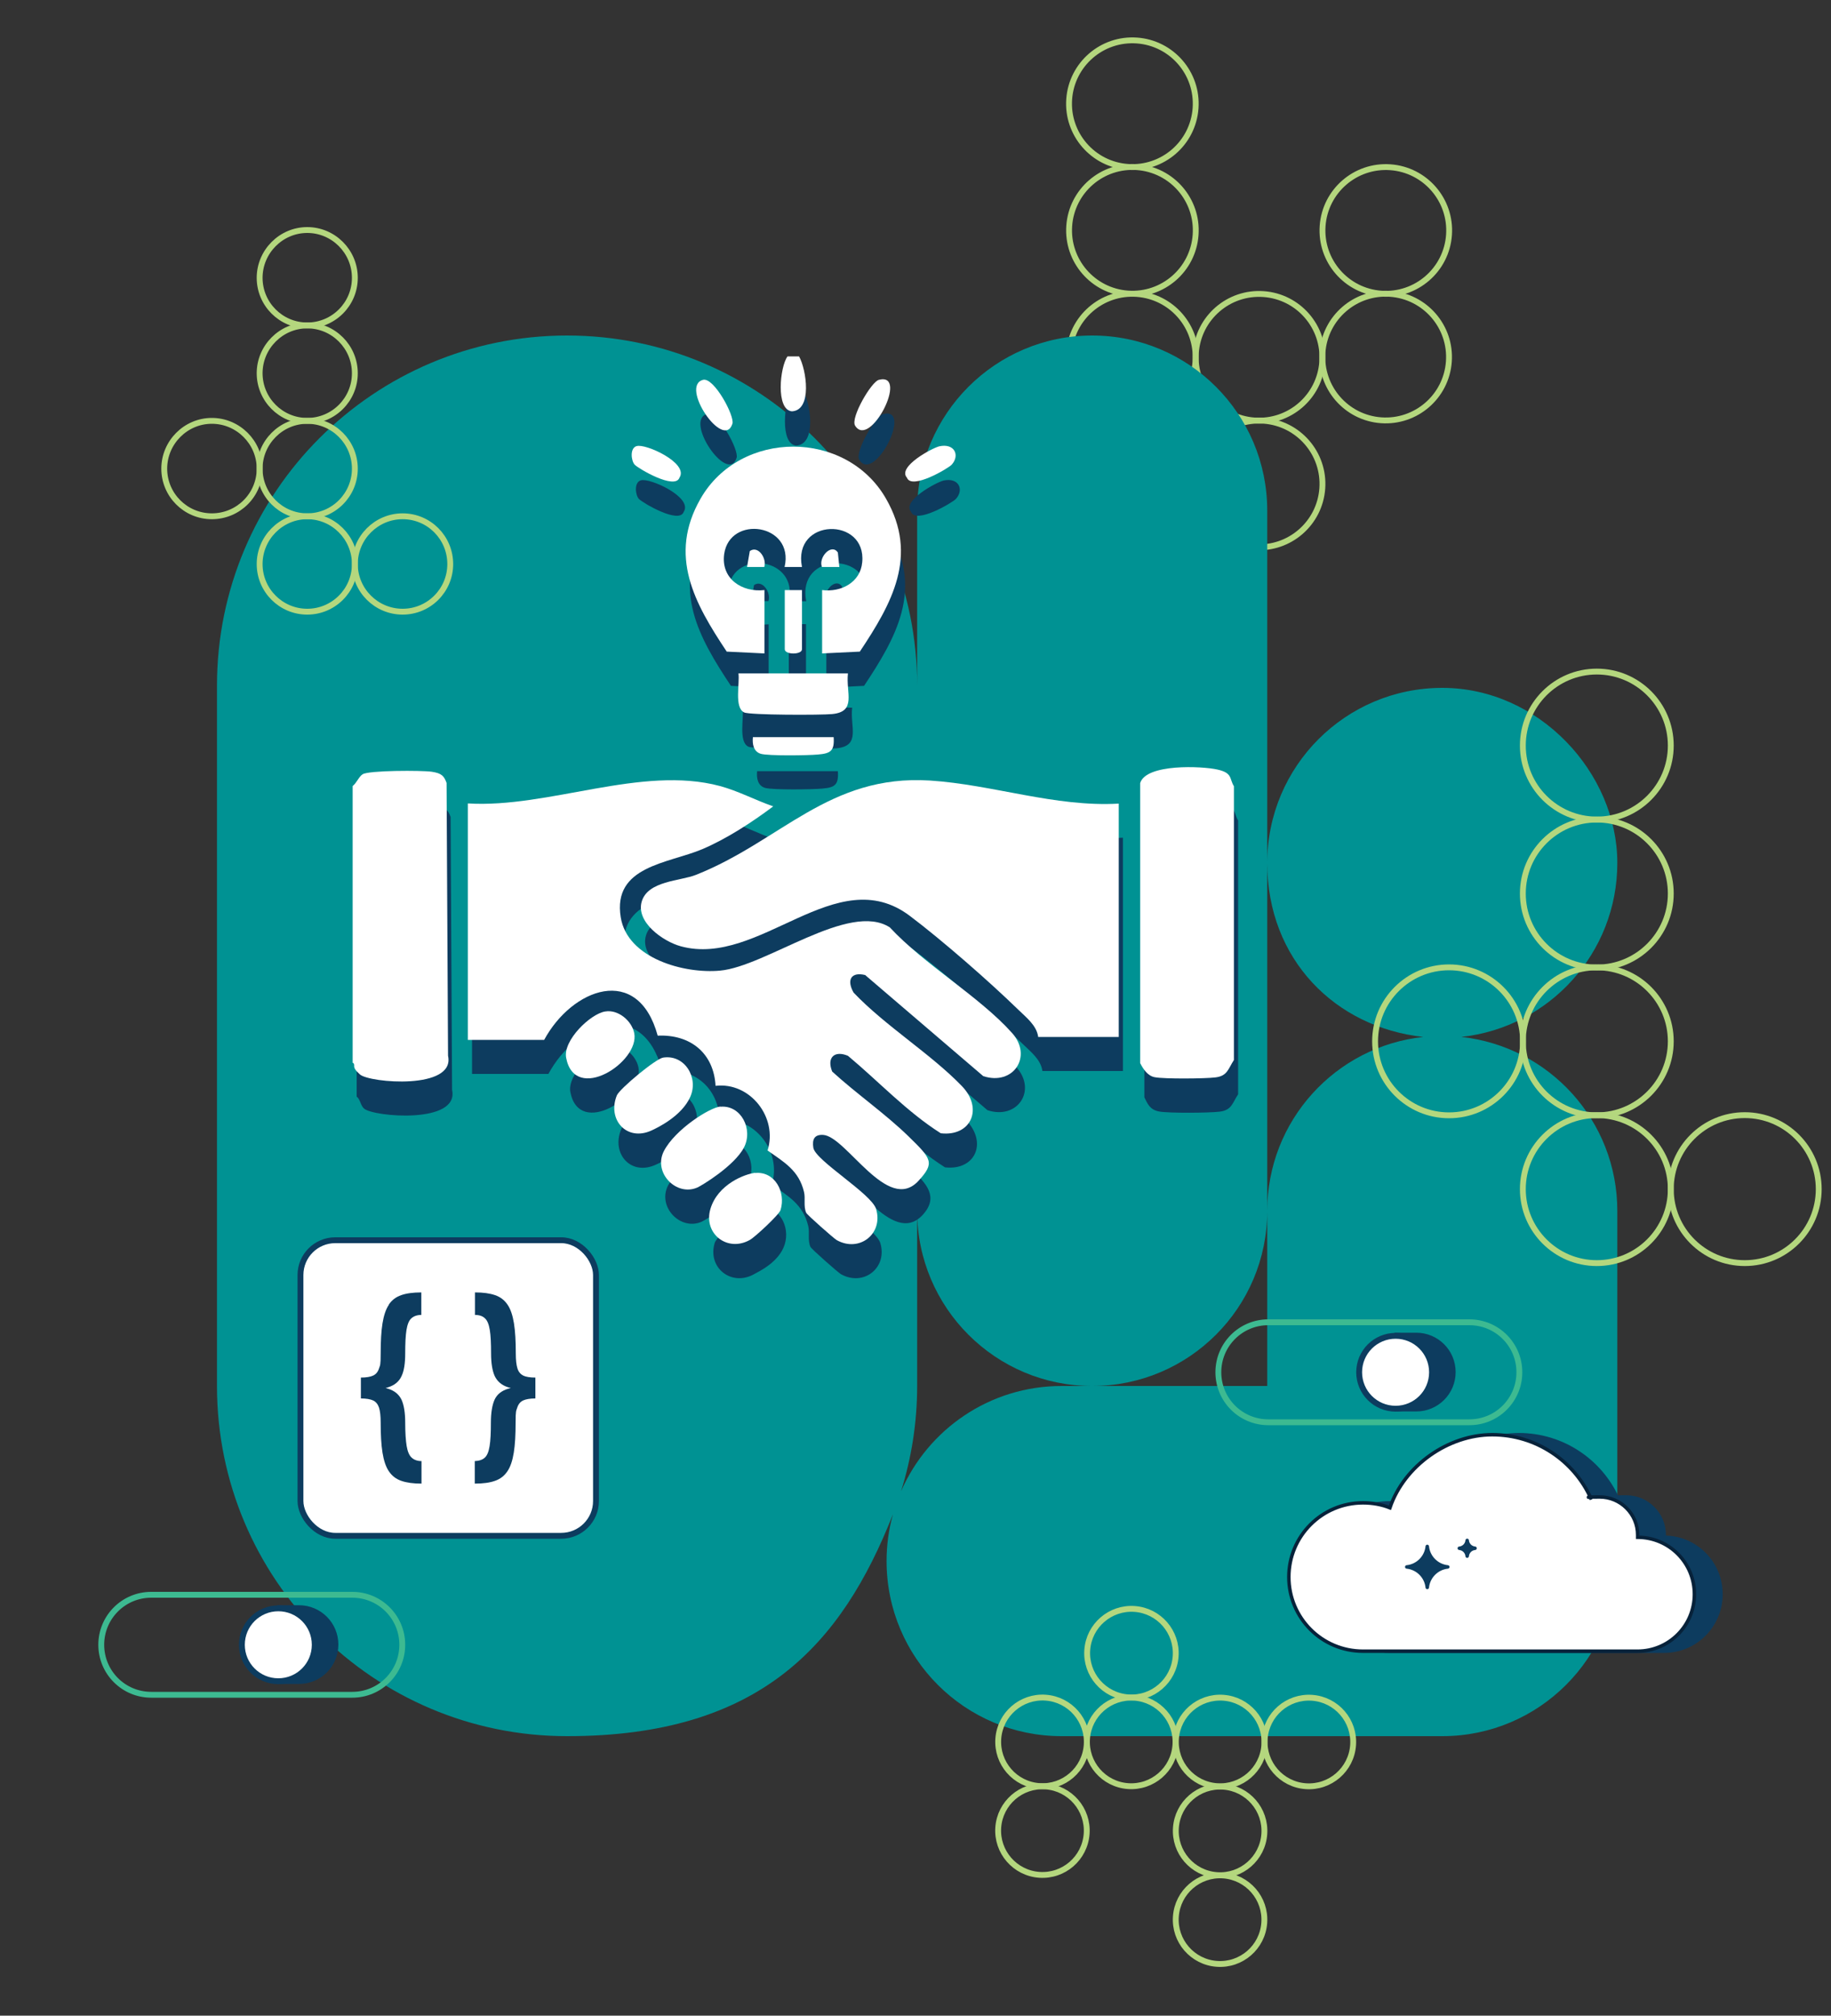 <?xml version="1.0" encoding="UTF-8"?> <svg xmlns="http://www.w3.org/2000/svg" id="Layer_1" version="1.1" viewBox="0 0 1000 1100.6"><rect x="0" y="0" width="1000" height="1100.6" fill="#333333" stroke="none"/><defs><style> .st0 { stroke: #07223a; stroke-miterlimit: 10; } .st0, .st1, .st2, .st3, .st4, .st5 { fill: none; } .st0, .st1, .st5 { stroke-width: 1.9px; } .st1, .st2, .st3, .st4, .st5 { stroke-linejoin: round; } .st1, .st4, .st5 { stroke: #0d3c5f; } .st6 { fill: #fff; } .st2 { stroke: #b4d77e; } .st2, .st3, .st4 { stroke-width: 3.2px; } .st2, .st3, .st4, .st5 { stroke-linecap: round; } .st3 { stroke: #3dba91; } .st7 { fill: #009293; } .st8 { fill: #0d3c5f; } </style></defs><circle class="st2" cx="618.1" cy="194.9" r="34.6" transform="translate(379.8 797.6) rotate(-85.9)"></circle><circle class="st2" cx="618.1" cy="125.8" r="34.6" transform="translate(448.8 733.3) rotate(-85.9)"></circle><circle class="st2" cx="618.1" cy="56.6" r="34.6" transform="translate(517.8 669.1) rotate(-85.9)"></circle><circle class="st2" cx="687.2" cy="194.9" r="34.6" transform="translate(444.1 866.6) rotate(-85.9)"></circle><circle class="st2" cx="687.2" cy="264.1" r="34.6" transform="translate(375.1 930.8) rotate(-85.9)"></circle><circle class="st2" cx="756.4" cy="194.9" r="34.6" transform="translate(508.3 935.5) rotate(-85.9)"></circle><circle class="st2" cx="756.4" cy="125.8" r="34.6" transform="translate(577.3 871.3) rotate(-85.9)"></circle><path class="st7" d="M579.8,948h207.9c52.8,0,95.6-42.8,95.6-95.6v-191.2c0-49.3-37.3-89.8-85.2-95,47.9-5.2,85.2-45.7,85.2-95s-42.8-95.6-95.6-95.6-95.6,42.8-95.6,95.6,37.3,89.8,85.2,95c-47.9,5.2-85.2,45.7-85.2,95v95.6h-112.3c-39.3,0-73,23.7-87.7,57.5,5.7-18.2,8.8-37.5,8.8-57.5v-95.6c0,52.8,42.8,95.6,95.6,95.6s95.6-42.8,95.6-95.6v-382.4c0-52.8-42.8-95.6-95.6-95.6s-95.6,42.8-95.6,95.6v95.6c0-105.6-85.6-191.2-191.2-191.2s-191.2,85.6-191.2,191.2v382.4c0,105.6,85.6,191.2,191.2,191.2s150-50.2,178-121.2c-2.3,8.2-3.5,16.7-3.5,25.6,0,52.8,42.8,95.6,95.6,95.6"></path><g><path class="st3" d="M802.5,722h-109.8c-15.1,0-27.3,12.2-27.3,27.3s12.2,27.3,27.3,27.3h109.8c15.1,0,27.3-12.2,27.3-27.3s-12.2-27.3-27.3-27.3Z"></path><path class="st8" d="M773.5,769.1c11,0,19.9-8.9,19.9-19.9s-8.9-19.9-19.9-19.9h-11.3c11,0,19.9,8.9,19.9,19.9s-8.9,19.9-19.9,19.9h11.3Z"></path><path class="st4" d="M773.5,769.1c11,0,19.9-8.9,19.9-19.9s-8.9-19.9-19.9-19.9h-11.3c11,0,19.9,8.9,19.9,19.9s-8.9,19.9-19.9,19.9h11.3Z"></path><path class="st6" d="M742.3,749.3c0-11,8.9-19.9,19.9-19.9s19.9,8.9,19.9,19.9-8.9,19.9-19.9,19.9-19.9-8.9-19.9-19.9"></path><path class="st4" d="M742.3,749.3c0-11,8.9-19.9,19.9-19.9s19.9,8.9,19.9,19.9-8.9,19.9-19.9,19.9-19.9-8.9-19.9-19.9Z"></path></g><g><path class="st3" d="M192.4,870.8h-109.8c-15.1,0-27.3,12.2-27.3,27.3s12.2,27.3,27.3,27.3h109.8c15.1,0,27.3-12.2,27.3-27.3s-12.2-27.3-27.3-27.3Z"></path><path class="st8" d="M163.3,917.9c11,0,19.9-8.9,19.9-19.9s-8.9-19.9-19.9-19.9h-11.3c11,0,19.9,8.9,19.9,19.9s-8.9,19.9-19.9,19.9h11.3Z"></path><path class="st4" d="M163.3,917.9c11,0,19.9-8.9,19.9-19.9s-8.9-19.9-19.9-19.9h-11.3c11,0,19.9,8.9,19.9,19.9s-8.9,19.9-19.9,19.9h11.3Z"></path><path class="st6" d="M132.1,898.1c0-11,8.9-19.9,19.9-19.9s19.9,8.9,19.9,19.9-8.9,19.9-19.9,19.9-19.9-8.9-19.9-19.9"></path><path class="st4" d="M132.1,898.1c0-11,8.9-19.9,19.9-19.9s19.9,8.9,19.9,19.9-8.9,19.9-19.9,19.9-19.9-8.9-19.9-19.9Z"></path></g><path class="st2" d="M167.8,177.7c-14.4,0-26-11.7-26-26s11.7-26.1,26-26.1,26,11.7,26,26.1-11.7,26-26,26Z"></path><path class="st2" d="M167.8,229.8c-14.4,0-26-11.7-26-26s11.7-26.1,26-26.1,26,11.7,26,26.1-11.7,26-26,26Z"></path><path class="st2" d="M167.8,281.9c-14.4,0-26-11.7-26-26s11.7-26.1,26-26.1,26,11.7,26,26.1-11.7,26-26,26Z"></path><path class="st2" d="M115.7,281.9c-14.4,0-26-11.7-26-26s11.7-26.1,26-26.1,26.1,11.7,26.1,26.1-11.7,26-26.1,26Z"></path><path class="st2" d="M167.8,334c-14.4,0-26-11.7-26-26s11.7-26.1,26-26.1,26,11.7,26,26.1-11.7,26-26,26Z"></path><path class="st2" d="M219.9,334c-14.4,0-26.1-11.7-26.1-26s11.7-26.1,26.1-26.1,26,11.7,26,26.1-11.7,26-26,26Z"></path><path class="st2" d="M872.1,447.5c-22.3,0-40.4-18.1-40.4-40.4s18.1-40.4,40.4-40.4,40.4,18.1,40.4,40.4-18.1,40.4-40.4,40.4Z"></path><path class="st2" d="M872.1,528.3c-22.3,0-40.4-18.1-40.4-40.4s18.1-40.4,40.4-40.4,40.4,18.1,40.4,40.4-18.1,40.4-40.4,40.4Z"></path><path class="st2" d="M872.1,609c-22.3,0-40.4-18.1-40.4-40.4s18.1-40.4,40.4-40.4,40.4,18.1,40.4,40.4-18.1,40.4-40.4,40.4Z"></path><path class="st2" d="M791.4,609c-22.3,0-40.4-18.1-40.4-40.4s18.1-40.4,40.4-40.4,40.4,18.1,40.4,40.4-18.1,40.4-40.4,40.4Z"></path><path class="st2" d="M872.1,689.7c-22.3,0-40.4-18.1-40.4-40.4s18.1-40.4,40.4-40.4,40.4,18.1,40.4,40.4-18.1,40.4-40.4,40.4Z"></path><path class="st2" d="M952.9,689.7c-22.3,0-40.4-18.1-40.4-40.4s18.1-40.4,40.4-40.4,40.4,18.1,40.4,40.4-18.1,40.4-40.4,40.4Z"></path><circle class="st2" cx="714.5" cy="950.5" r="24.2" transform="translate(-284.3 1595.9) rotate(-85.9)"></circle><circle class="st2" cx="666" cy="950.5" r="24.2" transform="translate(-329.3 1547.5) rotate(-85.9)"></circle><circle class="st2" cx="666" cy="999" r="24.2" transform="translate(-377.7 1592.6) rotate(-85.9)"></circle><circle class="st2" cx="666" cy="1047.5" r="24.2" transform="translate(-426.1 1637.6) rotate(-85.9)"></circle><circle class="st2" cx="617.5" cy="950.5" r="24.2" transform="translate(-374.4 1499.1) rotate(-85.9)"></circle><circle class="st2" cx="617.5" cy="902.1" r="24.2" transform="translate(-326 1454.1) rotate(-85.9)"></circle><circle class="st2" cx="569.1" cy="950.5" r="24.2" transform="translate(-419.4 1450.8) rotate(-85.9)"></circle><circle class="st2" cx="569.1" cy="999" r="24.2" transform="translate(-467.8 1495.8) rotate(-85.9)"></circle><g><path class="st8" d="M908.9,839.4c0-.4,0-.9,0-1.3,0-11.4-9.3-20.7-20.7-20.7s-3.4.2-4.9.6c-9.3-20.4-29.9-34.6-53.8-34.6s-48,16.7-55.9,39.9c-4.5-1.8-9.5-2.7-14.7-2.7-22.4,0-40.5,18.1-40.5,40.5s18.1,40.5,40.5,40.5h149.9c17.2,0,31.1-13.9,31.1-31.1s-13.8-31-30.9-31.1"></path><path class="st5" d="M908.9,839.4c0-.4,0-.9,0-1.3,0-11.4-9.3-20.7-20.7-20.7s-3.4.2-4.9.6c-9.3-20.4-29.9-34.6-53.8-34.6s-48,16.7-55.9,39.9c-4.5-1.8-9.5-2.7-14.7-2.7-22.4,0-40.5,18.1-40.5,40.5s18.1,40.5,40.5,40.5h149.9c17.2,0,31.1-13.9,31.1-31.1s-13.8-31-30.9-31.1Z"></path><path class="st6" d="M894.4,839.4c0-.4,0-.9,0-1.3,0-11.4-9.3-20.7-20.7-20.7s-3.4.2-4.9.6c-9.3-20.4-29.9-34.6-53.8-34.6s-48,16.7-55.9,39.9c-4.5-1.8-9.5-2.7-14.7-2.7-22.4,0-40.5,18.1-40.5,40.5s18.1,40.5,40.5,40.5h149.9c17.2,0,31.1-13.9,31.1-31.1s-13.8-31-30.9-31.1"></path><path class="st0" d="M894.4,839.4c0-.4,0-.9,0-1.3,0-11.4-9.3-20.7-20.7-20.7s-3.4.2-4.9.6c-9.3-20.4-29.9-34.6-53.8-34.6s-48,16.7-55.9,39.9c-4.5-1.8-9.5-2.7-14.7-2.7-22.4,0-40.5,18.1-40.5,40.5s18.1,40.5,40.5,40.5h149.9c17.2,0,31.1-13.9,31.1-31.1s-13.8-31-30.9-31.1Z"></path><path class="st8" d="M779.5,866.8c-.6-5.9-5.3-10.6-11.2-11.2,5.9-.6,10.6-5.3,11.2-11.2.6,5.9,5.3,10.6,11.2,11.2-5.9.6-10.6,5.3-11.2,11.2"></path><path class="st1" d="M779.5,866.8c-.6-5.9-5.3-10.6-11.2-11.2,5.9-.6,10.6-5.3,11.2-11.2.6,5.9,5.3,10.6,11.2,11.2-5.9.6-10.6,5.3-11.2,11.2Z"></path><path class="st8" d="M801.3,849.7c-.2-2.3-2-4.1-4.3-4.3,2.3-.2,4.1-2,4.3-4.3.2,2.3,2,4.1,4.3,4.3-2.3.2-4.1,2-4.3,4.3"></path><path class="st1" d="M801.3,849.7c-.2-2.3-2-4.1-4.3-4.3,2.3-.2,4.1-2,4.3-4.3.2,2.3,2,4.1,4.3,4.3-2.3.2-4.1,2-4.3,4.3Z"></path></g><g><path class="st6" d="M306.4,838.6h-123.3c-10.5,0-19-8.6-19-19v-123.3c0-10.5,8.6-19,19-19h123.3c10.5,0,19,8.6,19,19v123.3c0,10.5-8.6,19-19,19"></path><g><rect class="st4" x="164.1" y="677.2" width="161.4" height="161.4" rx="19" ry="19"></rect><path class="st8" d="M212.4,712.4c-1.7,2.5-2.8,5.9-3.5,10.2-.7,4.3-1,9.8-1,16.5s-.3,6.2-.9,8.1c-.6,1.9-1.7,3.2-3.2,3.9-1.5.7-3.8,1.1-6.7,1.1v11.4c2.9,0,5.2.4,6.7,1.1,1.5.7,2.6,2.1,3.2,3.9.6,1.9.9,4.6.9,8.1,0,6.7.3,12.1,1,16.5.7,4.3,1.8,7.7,3.5,10.2,1.7,2.5,3.9,4.2,6.8,5.2,2.9,1,6.5,1.5,11,1.5v-12.3c-2.3,0-4.1-.7-5.4-1.9-1.3-1.2-2.2-3.3-2.7-6.3-.5-3-.8-7.3-.8-12.8s-.7-9.6-2-12.5c-1.4-2.9-3.8-4.9-7.3-6-.5-.1-.9-.3-1.4-.4.5-.1,1-.3,1.4-.4,3.5-1.1,6-3.2,7.3-6.1,1.4-2.9,2-7.1,2-12.4s.2-9.8.7-12.8c.5-3,1.3-5.1,2.6-6.3,1.3-1.2,3.1-1.9,5.5-1.9v-12.3c-4.5,0-8.2.5-11,1.5-2.9,1-5.1,2.7-6.8,5.2M285.8,751.1c-1.5-.7-2.6-2-3.2-3.9-.6-1.9-.9-4.6-.9-8.1,0-6.7-.3-12.1-1-16.5-.7-4.3-1.8-7.7-3.5-10.2-1.7-2.5-3.9-4.2-6.8-5.2-2.9-1-6.5-1.5-11-1.5v12.3c2.4,0,4.2.6,5.5,1.9,1.3,1.2,2.1,3.3,2.6,6.3.5,3,.7,7.3.7,12.8s.7,9.5,2,12.4c1.4,2.9,3.8,5,7.3,6.1.5.1.9.3,1.5.4-.5.1-1,.3-1.5.4-3.6,1.1-6.1,3.1-7.4,6-1.3,2.9-2,7.1-2,12.5s-.2,9.7-.7,12.8c-.5,3-1.3,5.1-2.6,6.3-1.3,1.2-3.1,1.8-5.5,1.9v12.3c4.5,0,8.2-.5,11-1.5,2.9-1,5.1-2.7,6.8-5.2,1.7-2.5,2.8-5.9,3.5-10.2.7-4.3,1-9.8,1-16.5s.3-6.2.9-8.1c.6-1.9,1.7-3.2,3.2-3.9,1.5-.7,3.8-1.1,6.7-1.1v-11.4c-2.9,0-5.2-.4-6.7-1.1"></path></g></g><g><g><path class="st8" d="M194.8,599v-151.2c2.1-1.6,3.4-5.1,5.4-6.4,3.2-2.2,32.4-2.2,37.8-1.4s6.7,2.3,8.1,6.1l.8,149c4.1,18.8-42.9,14.8-48.1,10.2-1.8-1.6-2-4.7-3.8-6.4Z"></path><path class="st8" d="M676.2,447.9v149.6c-3.2,4.9-3.5,8.7-10.1,9.5-5.6.7-27.9.9-33.1-.1s-6.3-4.4-8-7.7v-152.9c3.2-10.7,33.8-9.3,42.2-7.4s6.4,4.9,9,9.1Z"></path><path class="st8" d="M438.7,213.3c4,7.1,7.4,29.4-3.9,30-8.9-.8-6.6-24.2-2.4-30h6.3Z"></path><path class="st8" d="M257.8,457.3c44.1,2.7,94.9-21,137.7-9.5,10,2.7,19.3,7.7,29.1,11.1-11.6,8.7-25.4,17.7-38.8,23.4-18.5,7.8-49,9.1-44.5,37.1s34.8,31,54.2,29.2c25.3-2.3,70.6-38,92.8-23.6,18.6,20.1,49,37.8,66.7,57.6,11.5,12.8.7,29-15.7,23.6l-64.5-55.2c-7.8-1.9-10.2,2.8-6.3,9.6,17.3,18.2,42,33.3,59.1,51,11.9,12.3,5,27.7-11.5,25.8-18.5-11.7-33.9-28.3-50.7-42.3-7.4-3.1-11.7,1-8.6,8.6,13.1,12,29.1,23.1,41.7,35.4,7.2,7.1,14.5,14.4,5.4,24.3-16.8,18.2-39.4-24.3-52-25.1-4.9-.3-6.1,2.5-5.4,7,1.1,7,31.8,25.1,34.3,33.5,4,13.5-9.2,23.9-21.6,16.9-1.5-.9-16.2-13.8-16.6-14.9-1.6-3.7-.3-7.7-1.2-11.4-2.8-11.7-10.8-16.2-19.9-22.6,5.7-18-9.5-37.5-28.4-35.3-1-18-13.9-28.2-31.6-27.4-10.8-39.5-46.8-25.8-62,2.3h-41.7v-129.1Z"></path><path class="st8" d="M613.3,457.3v127.5h-44c-.8-6.3-6.6-10.7-11-15-15.5-15.1-41.8-38.1-59.1-51.1-40.3-30.4-82,28.4-125.1,16.6-9.6-2.6-24.7-13.2-21.3-24.5s21.1-11.1,29.6-14.5c46.4-18.4,72.6-55,127.8-51.5,34.3,2.2,68.3,14.6,103.1,12.6Z"></path><path class="st8" d="M419.8,375.5l-20.6-1c-17.5-26.3-32.2-52.3-14.3-83.5,21.7-37.9,79.6-37.9,101.3,0,17.9,31.2,3.2,57.2-14.3,83.5l-20.6,1v-34.6c10.3,1.3,20.9-4.1,21.9-15.2,2.4-24.9-38.2-24.3-32.9,2.6h-9.5c5.5-23.7-30-28.7-33-7-1.8,13.3,9.6,21,22,19.6v34.6Z"></path><path class="st8" d="M395.8,623c11.2-1,18,12.3,12.8,22.3s-23.1,20.8-25.4,21.8c-11.5,5.1-24.4-8.1-18.3-19.9,2.7-5.2,25-23.8,30.9-24.3Z"></path><path class="st8" d="M465.4,386.5c-1.2,10.4,4.9,20.8-8.6,22.1-5.9.6-45.1.6-48.1-.9-5.5-2.7-2.3-15.9-3.1-21.3h59.8Z"></path><path class="st8" d="M364.4,596.2c11.7-1.9,19.6,10.8,14.9,21.4s-18,16.9-21,18.3c-13.7,6.4-24.5-5.9-19.1-19.1s21.1-19.9,25.2-20.6Z"></path><path class="st8" d="M414.7,659.2c10.8-1.1,16.9,10.5,13.9,20.2s-14,14.8-16.7,16.3c-12.3,7-25.6-3.4-21.6-16.9,1.4-4.7,18.9-19.1,24.4-19.7Z"></path><path class="st8" d="M332.9,571c7-1.2,14.5,5.1,15.8,11.9,3,15.7-32.4,38.6-37.2,13.4-1.8-9.5,13.2-24,21.3-25.3Z"></path><path class="st8" d="M457.6,421.1c.5,7.6-1.7,8.9-8.6,9.5-5.3.5-27.2.8-31.2-.4s-4.7-5.4-4.3-9.1h44Z"></path><path class="st8" d="M440.2,340.8v32.3c0,3.1-9.4,3.1-9.4,0v-32.3h9.4Z"></path><path class="st8" d="M386.3,226c5.9-1.5,17.4,19.8,16,24-4.8,14.8-29-20.7-16-24Z"></path><path class="st8" d="M482.3,226.1c16.7-4.3-4.9,38.1-13,25-2.6-4.3,8.9-24,13-25Z"></path><path class="st8" d="M350,262.3c4.7-1.6,28.6,9.2,23.4,17.2-2.4,6.9-22.6-5-24.5-7.1s-2.7-8.9,1-10.1Z"></path><path class="st8" d="M515.3,262.4c8.2-1.8,11.4,4.8,6.8,10-1.8,2-22,14-24.5,7.1-5.3-6,13.9-16.2,17.7-17.1Z"></path><path class="st8" d="M419.8,328.2h-9.5s1.5-8.7,1.5-8.7c4.6-3.3,9.4,4.1,7.9,8.7Z"></path><path class="st8" d="M460.7,328.2h-9.5c-2.1-5.2,5.2-13.2,8.7-7.9l.8,7.9Z"></path></g><g><path class="st6" d="M192.6,580.4v-151.2c2.1-1.6,3.4-5.1,5.4-6.4,3.2-2.2,32.4-2.2,37.8-1.4s6.7,2.3,8.1,6.1l.8,149c4.1,18.8-42.9,14.8-48.1,10.2s-2-4.7-3.8-6.4Z"></path><path class="st6" d="M673.9,429.2v149.6c-3.2,4.9-3.5,8.7-10.1,9.5-5.6.7-27.9.9-33.1-.1-3.9-.7-6.3-4.4-8-7.7v-152.9c3.2-10.7,33.8-9.3,42.2-7.4s6.4,4.9,9,9.1Z"></path><path class="st6" d="M436.4,194.6c4,7.1,7.4,29.4-3.9,30-8.9-.8-6.6-24.2-2.4-30h6.3Z"></path><path class="st6" d="M255.5,438.7c44.1,2.7,94.9-21,137.7-9.5,10,2.7,19.3,7.7,29.1,11.1-11.6,8.7-25.4,17.7-38.8,23.4-18.5,7.8-49,9.1-44.5,37.1,3.6,22.6,34.8,31,54.2,29.2,25.3-2.3,70.6-38,92.8-23.6,18.6,20.1,49,37.8,66.7,57.6,11.5,12.8.7,29-15.7,23.6l-64.5-55.2c-7.8-1.9-10.2,2.8-6.3,9.6,17.3,18.2,42,33.3,59.1,51,11.9,12.3,5,27.7-11.5,25.8-18.5-11.7-33.9-28.3-50.7-42.3-7.4-3.1-11.7,1-8.6,8.6,13.1,12,29.1,23.1,41.7,35.4s14.5,14.4,5.4,24.3c-16.8,18.2-39.4-24.3-52-25.1-4.9-.3-6.1,2.5-5.4,7,1.1,7,31.8,25.1,34.3,33.5,4,13.5-9.2,23.9-21.6,16.9-1.5-.9-16.2-13.8-16.6-14.9-1.6-3.7-.3-7.7-1.2-11.4-2.8-11.7-10.8-16.2-19.9-22.6,5.7-18-9.5-37.5-28.4-35.3-1-18-13.9-28.2-31.6-27.4-10.8-39.5-46.8-25.8-62,2.3h-41.7v-129.1Z"></path><path class="st6" d="M611,438.7v127.5h-44c-.8-6.3-6.6-10.7-11-15-15.5-15.1-41.8-38.1-59.1-51.1-40.3-30.4-82,28.4-125.1,16.6-9.6-2.6-24.7-13.2-21.3-24.5s21.1-11.1,29.6-14.5c46.4-18.4,72.6-55,127.8-51.5,34.3,2.2,68.3,14.6,103.1,12.6Z"></path><path class="st6" d="M417.5,356.8l-20.6-1c-17.5-26.3-32.2-52.3-14.3-83.5,21.7-37.9,79.6-37.9,101.3,0,17.9,31.2,3.2,57.2-14.3,83.5l-20.6,1v-34.6c10.3,1.3,20.9-4.1,21.9-15.2,2.4-24.9-38.2-24.3-32.9,2.6h-9.5c5.5-23.7-30-28.7-33-7-1.8,13.3,9.6,21,22,19.6v34.6Z"></path><path class="st6" d="M393.5,604.3c11.2-1,18,12.3,12.8,22.3s-23.1,20.8-25.4,21.8c-11.5,5.1-24.4-8.1-18.3-19.9s25-23.8,30.9-24.3Z"></path><path class="st6" d="M463.1,367.8c-1.2,10.4,4.9,20.8-8.6,22.1-5.9.6-45.1.6-48.1-.9-5.5-2.7-2.3-15.9-3.1-21.3h59.8Z"></path><path class="st6" d="M362.1,577.5c11.7-1.9,19.6,10.8,14.9,21.4s-18,16.9-21,18.3c-13.7,6.4-24.5-5.9-19.1-19.1,1.5-3.6,21.1-19.9,25.2-20.6Z"></path><path class="st6" d="M412.4,640.5c10.8-1.1,16.9,10.5,13.9,20.2-.8,2.6-14,14.8-16.7,16.3-12.3,7-25.6-3.4-21.6-16.9s18.9-19.1,24.4-19.7Z"></path><path class="st6" d="M330.6,552.3c7-1.2,14.5,5.1,15.8,11.9,3,15.7-32.4,38.6-37.2,13.4-1.8-9.5,13.2-24,21.3-25.3Z"></path><path class="st6" d="M455.3,402.5c.5,7.6-1.7,8.9-8.6,9.5-5.3.5-27.2.8-31.2-.4s-4.7-5.4-4.3-9.1h44Z"></path><path class="st6" d="M438,322.2v32.3c0,3.1-9.4,3.1-9.4,0v-32.3h9.4Z"></path><path class="st6" d="M384,207.4c5.9-1.5,17.4,19.8,16,24-4.8,14.8-29-20.7-16-24Z"></path><path class="st6" d="M480,207.4c16.7-4.3-4.9,38.1-13,25-2.6-4.3,8.9-24,13-25Z"></path><path class="st6" d="M347.7,243.6c4.7-1.6,28.6,9.2,23.4,17.2-2.4,6.9-22.6-5-24.5-7.1s-2.7-8.9,1-10.1Z"></path><path class="st6" d="M513,243.7c8.2-1.8,11.4,4.8,6.8,10-1.8,2-22,14-24.5,7.1-5.3-6,13.9-16.2,17.7-17.1Z"></path><path class="st6" d="M417.5,309.6h-9.5s1.5-8.7,1.5-8.7c4.6-3.3,9.4,4.1,7.9,8.7Z"></path><path class="st6" d="M458.4,309.6h-9.5c-2.1-5.2,5.2-13.2,8.7-7.9l.8,7.9Z"></path></g></g></svg> 